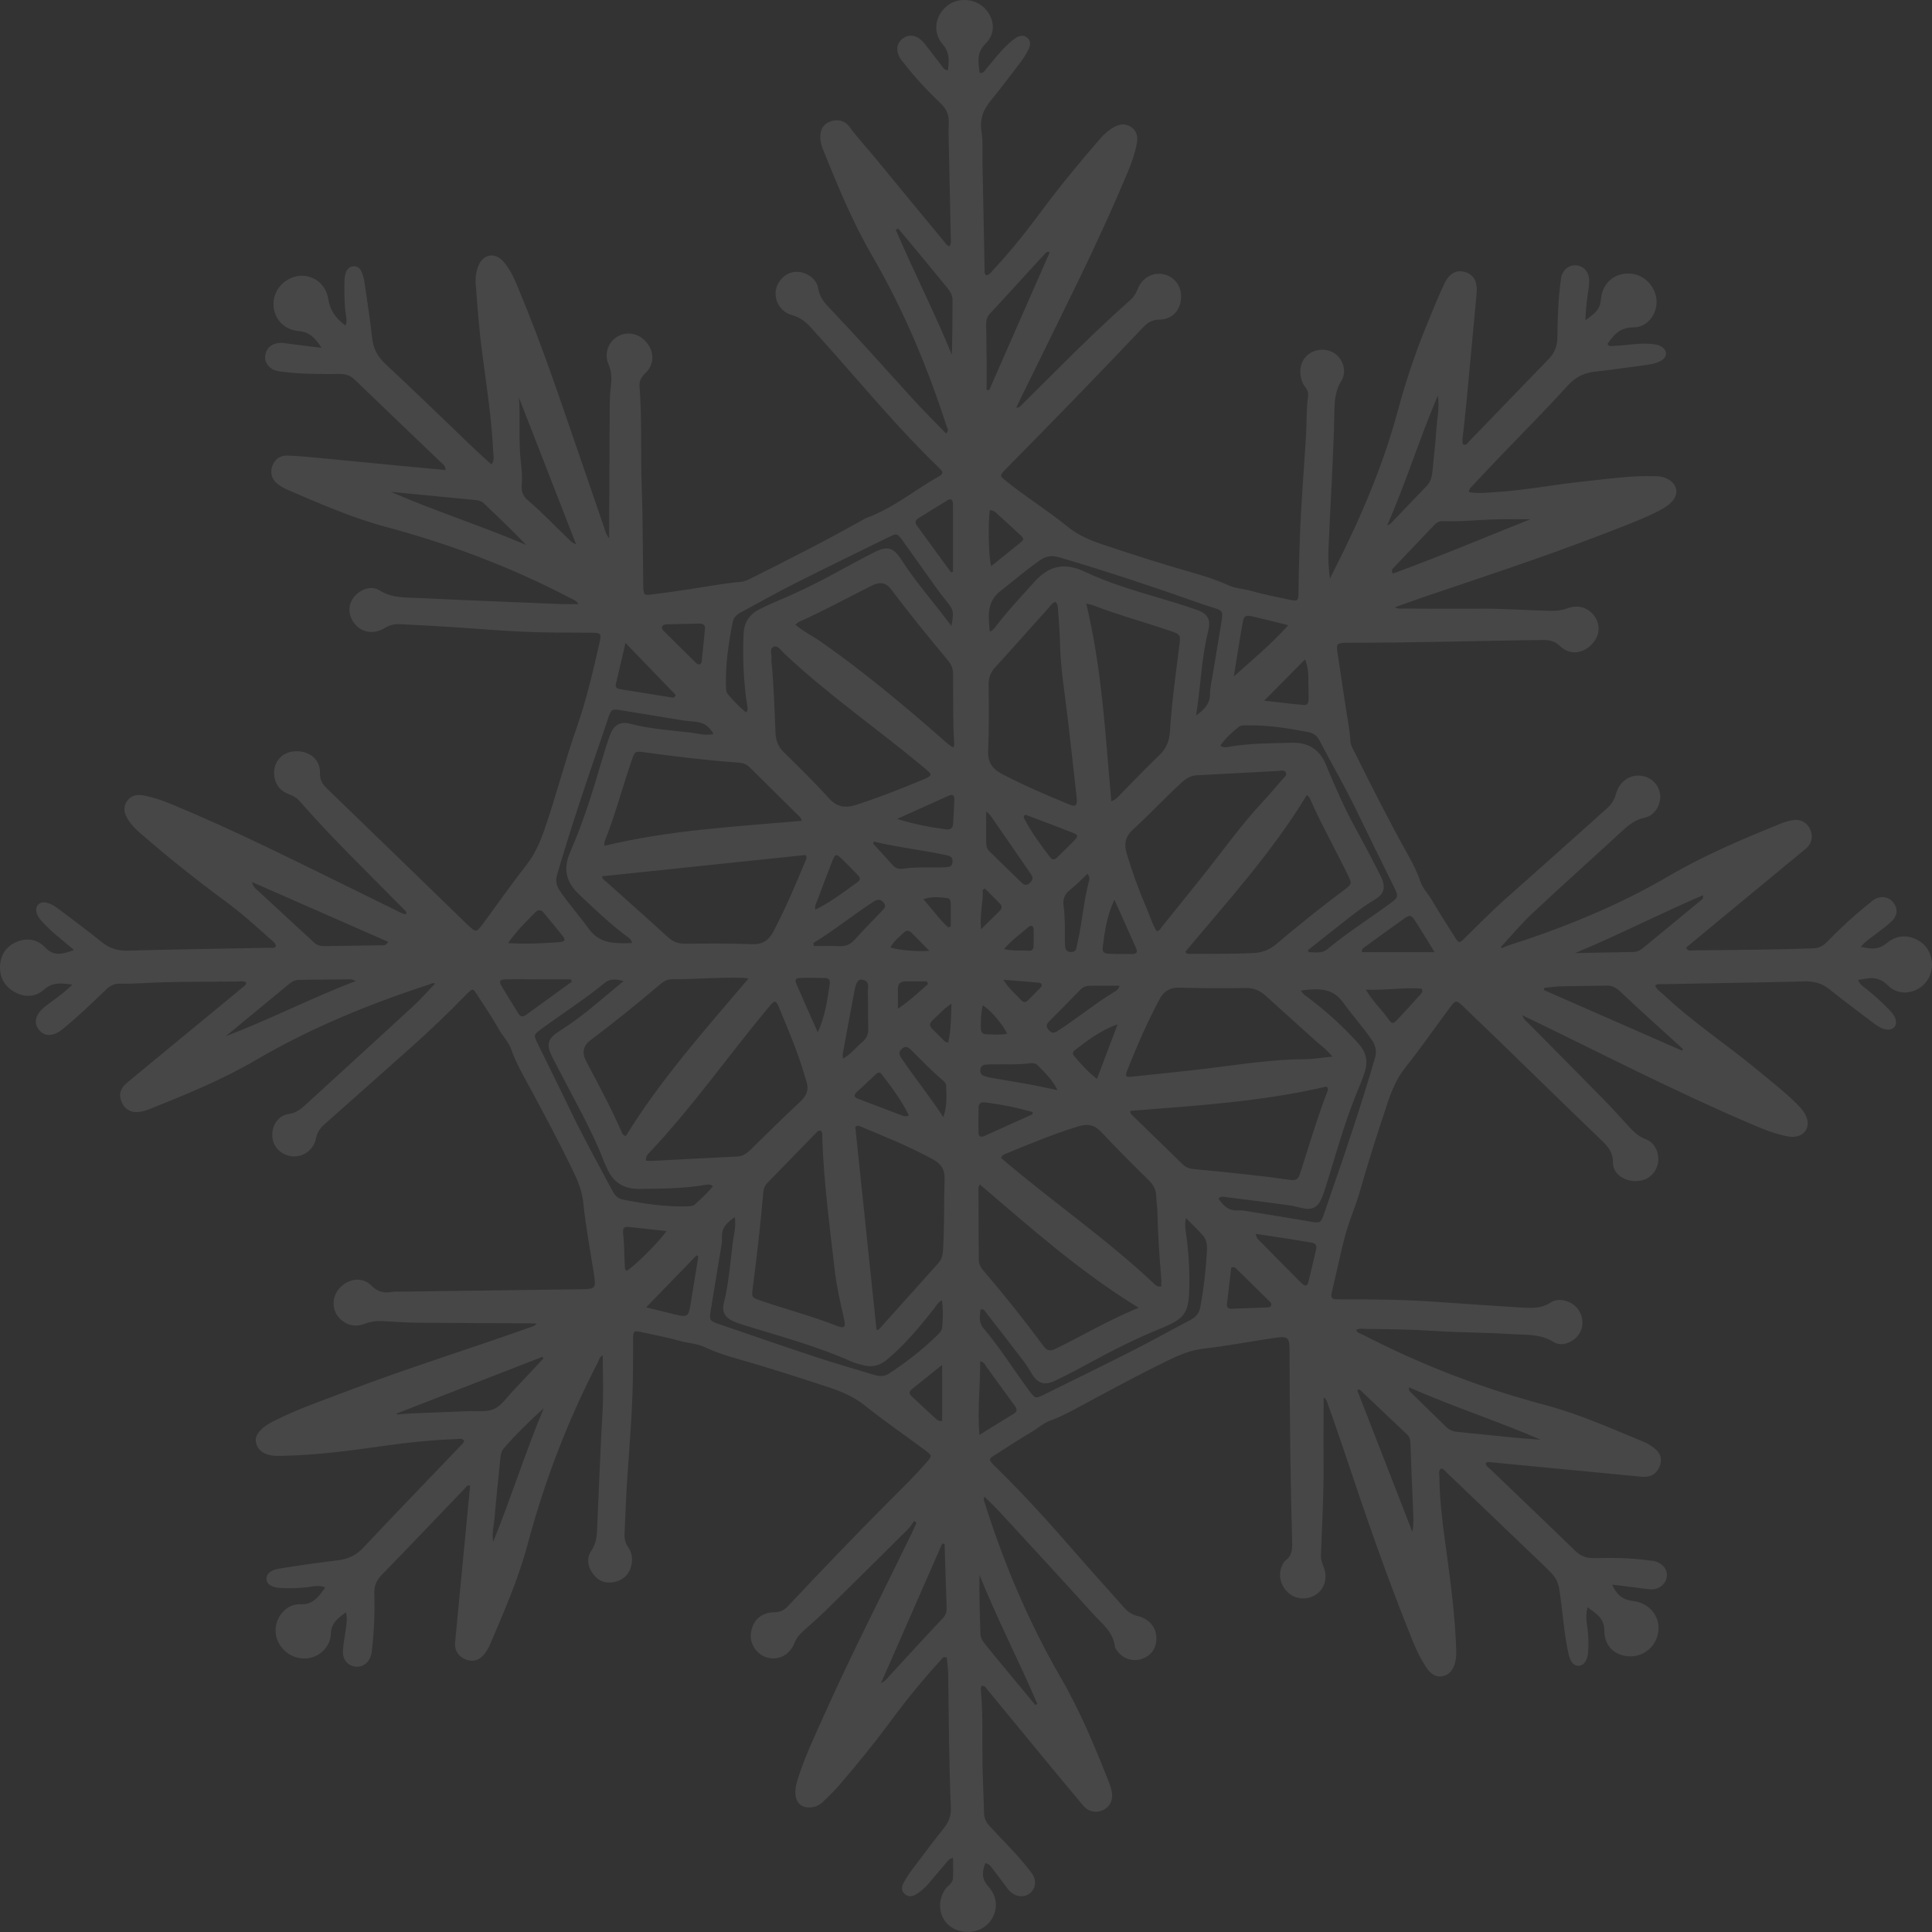 <?xml version="1.0" encoding="UTF-8"?> <svg xmlns="http://www.w3.org/2000/svg" width="62" height="62" viewBox="0 0 62 62" fill="none"><rect x="0" y="0" width="62" height="62" fill="#333333" stroke="none"/><path opacity="0.1" d="M11.089 10.44C11.144 10.305 11.113 10.196 11.097 10.088C11.046 9.725 11.049 9.36 11.056 8.995C11.058 8.919 11.07 8.84 11.092 8.768C11.131 8.643 11.21 8.551 11.351 8.545C11.476 8.54 11.56 8.618 11.604 8.726C11.646 8.827 11.679 8.935 11.694 9.043C11.783 9.644 11.877 10.246 11.943 10.85C11.982 11.199 12.124 11.456 12.387 11.698C13.328 12.57 14.245 13.469 15.172 14.355C15.362 14.538 15.561 14.712 15.77 14.904C15.877 14.767 15.833 14.632 15.828 14.511C15.78 13.449 15.616 12.399 15.477 11.347C15.377 10.601 15.323 9.852 15.265 9.102C15.25 8.913 15.277 8.724 15.346 8.547C15.497 8.153 15.878 8.079 16.157 8.396C16.355 8.622 16.484 8.895 16.599 9.171C17.031 10.202 17.425 11.247 17.794 12.302C18.33 13.837 18.853 15.377 19.382 16.915C19.417 17.018 19.435 17.128 19.548 17.276C19.548 17.128 19.548 17.035 19.548 16.943C19.554 15.671 19.559 14.399 19.566 13.127C19.567 12.872 19.573 12.618 19.606 12.365C19.635 12.134 19.625 11.912 19.526 11.685C19.374 11.334 19.532 10.944 19.854 10.779C20.166 10.62 20.54 10.716 20.77 11.015C21.005 11.319 20.992 11.714 20.71 11.976C20.575 12.102 20.51 12.225 20.524 12.406C20.605 13.456 20.555 14.508 20.592 15.558C20.631 16.631 20.627 17.703 20.642 18.776C20.642 18.809 20.642 18.842 20.644 18.875C20.661 19.086 20.676 19.108 20.884 19.082C21.323 19.027 21.761 18.965 22.197 18.898C22.721 18.817 23.243 18.719 23.771 18.672C23.897 18.661 24.004 18.608 24.113 18.554C25.309 17.955 26.503 17.349 27.669 16.693C27.727 16.66 27.785 16.627 27.847 16.604C28.686 16.292 29.37 15.714 30.14 15.282C30.257 15.216 30.276 15.147 30.175 15.054C30.142 15.024 30.112 14.991 30.08 14.96C28.893 13.813 27.836 12.547 26.743 11.314C26.515 11.058 26.284 10.805 26.057 10.548C25.88 10.346 25.691 10.187 25.414 10.112C25.051 10.014 24.843 9.65 24.897 9.322C24.951 9.001 25.219 8.746 25.522 8.725C25.855 8.702 26.207 8.93 26.26 9.267C26.302 9.533 26.446 9.702 26.615 9.879C27.513 10.826 28.384 11.798 29.26 12.766C29.614 13.158 29.991 13.528 30.359 13.911C30.469 13.815 30.4 13.744 30.379 13.681C29.764 11.782 29.001 9.948 27.994 8.218C27.358 7.126 26.879 5.957 26.407 4.787C26.361 4.674 26.33 4.556 26.324 4.432C26.312 4.166 26.416 3.988 26.634 3.902C26.866 3.811 27.107 3.862 27.259 4.068C27.535 4.443 27.854 4.782 28.147 5.141C28.868 6.024 29.595 6.9 30.32 7.779C30.36 7.829 30.392 7.888 30.47 7.902C30.542 7.797 30.512 7.683 30.511 7.579C30.494 6.694 30.472 5.809 30.455 4.925C30.448 4.604 30.434 4.282 30.448 3.962C30.459 3.7 30.382 3.502 30.187 3.318C29.762 2.915 29.363 2.485 29.002 2.021C28.988 2.004 28.972 1.988 28.958 1.971C28.737 1.693 28.74 1.414 28.964 1.241C29.189 1.068 29.454 1.127 29.678 1.409C29.857 1.634 30.027 1.867 30.206 2.093C30.257 2.158 30.292 2.25 30.421 2.254C30.453 1.96 30.487 1.693 30.256 1.428C29.921 1.042 30.001 0.509 30.392 0.189C30.746 -0.1 31.319 -0.052 31.626 0.292C31.924 0.626 31.954 1.08 31.627 1.402C31.328 1.697 31.397 2.007 31.436 2.337C31.559 2.362 31.59 2.277 31.638 2.222C31.87 1.955 32.079 1.668 32.339 1.426C32.42 1.351 32.504 1.277 32.596 1.218C32.713 1.143 32.844 1.107 32.965 1.211C33.086 1.314 33.07 1.445 33.011 1.575C32.928 1.758 32.812 1.919 32.689 2.077C32.392 2.461 32.104 2.855 31.794 3.23C31.546 3.529 31.433 3.839 31.499 4.236C31.55 4.55 31.522 4.876 31.528 5.197C31.551 6.347 31.573 7.497 31.597 8.647C31.598 8.709 31.575 8.782 31.657 8.838C31.774 8.804 31.84 8.696 31.919 8.611C32.479 8.013 32.981 7.367 33.47 6.71C34.045 5.937 34.659 5.196 35.289 4.468C35.427 4.308 35.583 4.167 35.771 4.068C35.95 3.974 36.135 3.96 36.306 4.08C36.479 4.201 36.52 4.385 36.485 4.582C36.432 4.888 36.333 5.182 36.213 5.468C35.701 6.694 35.147 7.899 34.565 9.093C33.97 10.316 33.367 11.536 32.768 12.758C32.719 12.856 32.674 12.957 32.613 13.088C32.721 13.083 32.762 13.017 32.81 12.97C33.179 12.604 33.548 12.237 33.916 11.87C34.682 11.103 35.46 10.349 36.273 9.63C36.384 9.532 36.454 9.418 36.508 9.279C36.65 8.911 37.001 8.723 37.352 8.804C37.712 8.887 37.937 9.215 37.899 9.601C37.861 9.989 37.602 10.253 37.196 10.258C36.971 10.26 36.827 10.353 36.684 10.504C35.246 12.022 33.789 13.521 32.32 15.009C32.289 15.04 32.257 15.071 32.228 15.104C32.085 15.265 32.083 15.268 32.256 15.411C32.898 15.938 33.611 16.37 34.252 16.896C34.604 17.184 34.998 17.344 35.419 17.485C36.364 17.801 37.312 18.104 38.269 18.377C38.652 18.485 39.032 18.606 39.395 18.772C39.65 18.889 39.931 18.898 40.196 18.974C40.578 19.084 40.971 19.155 41.36 19.241C41.648 19.305 41.669 19.291 41.671 19.004C41.675 18.451 41.693 17.899 41.711 17.346C41.747 16.229 41.843 15.116 41.91 14.002C41.937 13.572 41.919 13.139 41.978 12.71C41.995 12.593 41.945 12.497 41.876 12.405C41.787 12.288 41.745 12.15 41.733 12.004C41.704 11.686 41.847 11.423 42.116 11.294C42.382 11.166 42.725 11.217 42.919 11.414C43.137 11.634 43.208 11.966 43.037 12.237C42.861 12.517 42.836 12.814 42.823 13.124C42.822 13.157 42.822 13.19 42.821 13.223C42.793 14.683 42.696 16.14 42.633 17.598C42.619 17.915 42.631 18.232 42.68 18.565C42.742 18.441 42.805 18.317 42.867 18.193C43.68 16.58 44.39 14.925 44.86 13.175C45.107 12.255 45.409 11.354 45.767 10.472C45.95 10.021 46.134 9.57 46.338 9.129C46.502 8.773 46.734 8.65 47.008 8.727C47.302 8.809 47.422 9.045 47.384 9.443C47.273 10.62 47.166 11.798 47.054 12.976C47.024 13.295 46.984 13.613 46.951 13.932C46.939 14.041 46.912 14.15 46.951 14.26C47.051 14.308 47.092 14.221 47.139 14.172C47.993 13.29 48.842 12.403 49.698 11.523C49.895 11.321 49.976 11.1 49.979 10.813C49.985 10.227 50.002 9.641 50.079 9.059C50.09 8.982 50.095 8.903 50.119 8.831C50.192 8.615 50.395 8.489 50.608 8.517C50.806 8.543 50.967 8.702 50.992 8.917C51.014 9.105 50.974 9.291 50.949 9.477C50.914 9.739 50.882 10.001 50.879 10.277C51.11 10.106 51.346 9.969 51.373 9.621C51.417 9.062 51.843 8.725 52.364 8.785C52.798 8.835 53.151 9.227 53.161 9.669C53.17 10.094 52.861 10.506 52.428 10.505C52 10.504 51.789 10.732 51.586 11.039C51.641 11.143 51.739 11.101 51.817 11.098C52.182 11.088 52.541 11.01 52.909 11.032C53.042 11.041 53.176 11.047 53.295 11.111C53.515 11.228 53.521 11.454 53.303 11.577C53.127 11.676 52.925 11.699 52.728 11.726C52.213 11.796 51.699 11.87 51.183 11.927C50.827 11.966 50.556 12.103 50.304 12.38C49.584 13.175 48.825 13.934 48.083 14.709C47.791 15.012 47.505 15.32 47.218 15.626C47.18 15.665 47.136 15.702 47.144 15.791C47.431 15.846 47.724 15.81 48.016 15.791C48.977 15.73 49.922 15.541 50.878 15.444C51.593 15.371 52.305 15.265 53.027 15.278C53.182 15.281 53.337 15.284 53.481 15.353C53.85 15.527 53.904 15.88 53.6 16.152C53.45 16.286 53.273 16.378 53.093 16.464C52.514 16.743 51.91 16.96 51.312 17.191C49.453 17.905 47.561 18.526 45.675 19.164C45.383 19.264 45.094 19.373 44.758 19.492C44.885 19.549 44.98 19.53 45.069 19.53C45.865 19.533 46.662 19.541 47.459 19.533C48.222 19.526 48.983 19.586 49.746 19.603C49.936 19.607 50.114 19.592 50.297 19.522C50.669 19.381 51.026 19.517 51.212 19.843C51.387 20.148 51.301 20.507 50.994 20.756C50.7 20.994 50.343 21.001 50.061 20.732C49.9 20.578 49.732 20.537 49.523 20.539C47.433 20.56 45.344 20.633 43.253 20.625C43.219 20.625 43.186 20.625 43.153 20.627C42.91 20.643 42.882 20.669 42.916 20.906C42.993 21.443 43.081 21.977 43.157 22.514C43.218 22.94 43.31 23.362 43.337 23.794C43.345 23.921 43.412 24.023 43.466 24.131C44.029 25.259 44.596 26.386 45.213 27.486C45.359 27.747 45.491 28.015 45.587 28.3C45.659 28.515 45.824 28.671 45.935 28.861C46.182 29.28 46.443 29.691 46.706 30.101C46.812 30.267 46.838 30.269 46.98 30.13C47.423 29.698 47.854 29.253 48.319 28.841C49.263 28.006 50.202 27.164 51.142 26.325C51.282 26.199 51.42 26.071 51.562 25.948C51.706 25.822 51.804 25.678 51.857 25.484C51.956 25.114 52.244 24.892 52.566 24.89C52.923 24.887 53.214 25.127 53.271 25.469C53.325 25.79 53.116 26.173 52.782 26.24C52.452 26.306 52.237 26.501 52.008 26.712C51.065 27.582 50.108 28.436 49.172 29.313C48.812 29.651 48.495 30.034 48.157 30.398C48.204 30.446 48.274 30.384 48.341 30.362C50.158 29.783 51.918 29.072 53.569 28.104C54.698 27.443 55.902 26.937 57.111 26.443C57.243 26.389 57.383 26.345 57.523 26.32C57.78 26.275 57.993 26.396 58.093 26.62C58.194 26.849 58.145 27.075 57.94 27.245C56.807 28.182 55.672 29.117 54.537 30.054C54.393 30.172 54.251 30.294 54.107 30.414C54.168 30.536 54.267 30.5 54.345 30.499C55.628 30.484 56.911 30.481 58.193 30.432C58.374 30.426 58.505 30.354 58.627 30.23C59.053 29.794 59.498 29.38 59.975 29.001C60.027 28.96 60.075 28.912 60.13 28.877C60.352 28.734 60.597 28.768 60.755 28.958C60.906 29.14 60.902 29.374 60.715 29.556C60.557 29.71 60.373 29.835 60.199 29.972C60.044 30.094 59.873 30.197 59.715 30.383C60.03 30.46 60.288 30.482 60.538 30.273C60.861 30.004 61.22 29.978 61.586 30.193C62.012 30.443 62.132 31.064 61.839 31.475C61.542 31.89 60.951 31.99 60.592 31.629C60.35 31.385 60.112 31.355 59.818 31.417C59.765 31.429 59.71 31.433 59.626 31.445C59.686 31.601 59.812 31.671 59.915 31.754C60.156 31.949 60.386 32.155 60.602 32.378C60.687 32.466 60.771 32.555 60.817 32.67C60.909 32.899 60.77 33.075 60.526 33.037C60.367 33.012 60.24 32.918 60.117 32.826C59.649 32.473 59.177 32.124 58.72 31.756C58.483 31.566 58.234 31.486 57.928 31.494C56.391 31.532 54.854 31.554 53.317 31.584C53.254 31.585 53.184 31.563 53.117 31.632C53.173 31.765 53.299 31.838 53.4 31.933C54.335 32.817 55.415 33.52 56.402 34.34C56.819 34.686 57.248 35.018 57.636 35.398C57.762 35.523 57.885 35.651 57.958 35.817C58.11 36.167 57.916 36.475 57.533 36.483C57.436 36.485 57.336 36.463 57.239 36.441C56.849 36.352 56.484 36.194 56.117 36.036C53.777 35.034 51.514 33.87 49.226 32.76C49.117 32.707 49.007 32.656 48.854 32.584C48.892 32.705 48.963 32.753 49.019 32.809C49.827 33.627 50.639 34.443 51.445 35.264C51.701 35.524 51.945 35.795 52.192 36.065C52.378 36.267 52.549 36.466 52.831 36.567C53.133 36.676 53.278 37.074 53.194 37.377C53.098 37.722 52.816 37.92 52.444 37.901C52.077 37.882 51.758 37.645 51.761 37.306C51.764 36.974 51.602 36.791 51.386 36.585C50.291 35.537 49.211 34.475 48.123 33.419C47.75 33.057 47.373 32.699 46.999 32.339C46.726 32.076 46.722 32.072 46.503 32.368C46.034 32.998 45.587 33.645 45.099 34.259C44.823 34.606 44.663 34.989 44.526 35.401C44.21 36.345 43.907 37.293 43.634 38.251C43.526 38.634 43.37 39.003 43.248 39.38C43.097 39.851 43.004 40.342 42.888 40.825C42.834 41.051 42.787 41.278 42.733 41.504C42.703 41.632 42.746 41.696 42.879 41.697C42.934 41.697 42.99 41.699 43.045 41.698C44.063 41.694 45.08 41.705 46.096 41.778C46.978 41.841 47.86 41.9 48.742 41.955C49.092 41.977 49.44 42.014 49.766 41.797C49.943 41.679 50.171 41.702 50.374 41.796C50.706 41.949 50.869 42.353 50.737 42.691C50.609 43.019 50.163 43.258 49.862 43.069C49.422 42.791 48.949 42.844 48.486 42.813C47.681 42.758 46.872 42.766 46.067 42.713C45.327 42.663 44.587 42.653 43.846 42.647C43.739 42.645 43.628 42.618 43.521 42.678C43.553 42.781 43.653 42.789 43.725 42.827C45.599 43.797 47.554 44.55 49.595 45.091C50.687 45.38 51.719 45.846 52.762 46.277C52.883 46.327 52.998 46.402 53.1 46.483C53.294 46.637 53.346 46.831 53.265 47.043C53.181 47.26 53.026 47.386 52.789 47.393C52.702 47.397 52.613 47.384 52.525 47.375C50.962 47.225 49.4 47.075 47.838 46.925C47.785 46.92 47.729 46.906 47.679 46.953C47.683 47.054 47.771 47.096 47.832 47.154C48.733 48.02 49.64 48.88 50.535 49.753C50.715 49.928 50.897 50.008 51.15 50.002C51.725 49.99 52.3 49.991 52.872 50.07C52.959 50.082 53.05 50.084 53.133 50.109C53.376 50.183 53.519 50.386 53.489 50.602C53.459 50.828 53.246 51.011 52.993 51.004C52.817 50.999 52.641 50.963 52.466 50.942C52.226 50.912 51.985 50.883 51.736 50.852C51.883 51.188 52.087 51.345 52.407 51.379C52.912 51.434 53.27 51.852 53.221 52.33C53.17 52.836 52.737 53.196 52.233 53.15C51.793 53.111 51.48 52.798 51.485 52.329C51.488 51.935 51.231 51.784 50.947 51.58C50.878 51.824 50.913 52.03 50.941 52.233C50.978 52.498 50.986 52.763 50.964 53.028C50.941 53.292 50.827 53.446 50.671 53.457C50.513 53.468 50.395 53.345 50.334 53.067C50.214 52.526 50.168 51.974 50.098 51.426C50.004 50.691 50.015 50.691 49.478 50.177C48.47 49.214 47.465 48.249 46.457 47.286C46.395 47.227 46.345 47.148 46.245 47.125C46.153 47.2 46.191 47.306 46.192 47.398C46.198 48.23 46.317 49.051 46.429 49.873C46.565 50.869 46.692 51.868 46.729 52.875C46.734 53.029 46.739 53.184 46.701 53.337C46.644 53.569 46.522 53.754 46.276 53.794C46.055 53.832 45.896 53.694 45.78 53.522C45.607 53.265 45.469 52.988 45.351 52.7C44.526 50.669 43.812 48.599 43.12 46.521C42.948 46.007 42.765 45.496 42.587 44.985C42.57 44.936 42.547 44.889 42.476 44.847C42.476 44.952 42.476 45.057 42.476 45.162C42.475 45.759 42.468 46.357 42.474 46.954C42.485 47.94 42.426 48.922 42.39 49.906C42.384 50.06 42.439 50.184 42.489 50.318C42.605 50.632 42.509 50.971 42.261 51.151C41.998 51.342 41.641 51.342 41.392 51.154C41.112 50.941 41.002 50.572 41.133 50.266C41.162 50.196 41.199 50.116 41.257 50.074C41.453 49.93 41.473 49.737 41.467 49.516C41.41 47.492 41.388 45.468 41.384 43.444C41.383 42.879 41.364 42.865 40.796 42.95C40.075 43.058 39.356 43.196 38.632 43.278C38.214 43.326 37.852 43.478 37.483 43.658C36.467 44.151 35.478 44.694 34.484 45.227C34.23 45.362 33.974 45.494 33.702 45.59C33.489 45.666 33.326 45.821 33.137 45.934C32.718 46.182 32.31 46.447 31.9 46.71C31.732 46.818 31.734 46.839 31.861 46.985C31.868 46.993 31.876 47.001 31.884 47.009C32.87 47.964 33.781 48.989 34.682 50.024C35.139 50.55 35.611 51.063 36.07 51.586C36.191 51.724 36.324 51.816 36.508 51.86C36.869 51.947 37.087 52.204 37.108 52.524C37.131 52.868 36.955 53.132 36.635 53.239C36.332 53.339 36.004 53.219 35.827 52.941C35.809 52.913 35.783 52.884 35.781 52.854C35.731 52.368 35.353 52.096 35.063 51.775C34.084 50.691 33.093 49.619 32.104 48.545C31.943 48.37 31.77 48.206 31.594 48.03C31.547 48.121 31.584 48.17 31.599 48.22C32.214 50.179 33.012 52.058 34.042 53.838C34.665 54.912 35.139 56.059 35.594 57.212C35.63 57.304 35.659 57.401 35.678 57.498C35.729 57.755 35.625 57.976 35.41 58.082C35.18 58.196 34.93 58.145 34.754 57.935C34.377 57.486 34.003 57.035 33.63 56.584C32.983 55.798 32.338 55.011 31.69 54.227C31.644 54.171 31.609 54.09 31.515 54.099C31.464 54.143 31.474 54.202 31.479 54.254C31.553 55.104 31.513 55.957 31.533 56.808C31.544 57.261 31.569 57.714 31.578 58.168C31.581 58.345 31.645 58.48 31.765 58.61C32.177 59.058 32.616 59.48 32.992 59.96C33.053 60.038 33.12 60.115 33.164 60.202C33.263 60.397 33.218 60.612 33.066 60.746C32.924 60.87 32.718 60.887 32.538 60.791C32.438 60.737 32.367 60.654 32.3 60.565C32.161 60.378 32.025 60.19 31.881 60.008C31.816 59.923 31.765 59.818 31.62 59.789C31.517 60.06 31.491 60.295 31.717 60.54C32.053 60.903 32.031 61.402 31.703 61.74C31.384 62.065 30.817 62.089 30.458 61.791C30.13 61.517 30.074 61.026 30.32 60.646C30.403 60.518 30.573 60.445 30.582 60.273C30.593 60.065 30.584 59.855 30.584 59.62C30.438 59.65 30.39 59.757 30.323 59.831C30.14 60.038 29.963 60.252 29.785 60.463C29.677 60.591 29.549 60.697 29.408 60.786C29.288 60.862 29.159 60.887 29.039 60.786C28.916 60.681 28.929 60.547 28.997 60.423C29.077 60.278 29.166 60.137 29.265 60.005C29.604 59.554 29.943 59.103 30.294 58.661C30.454 58.46 30.527 58.249 30.515 57.99C30.452 56.575 30.449 55.159 30.429 53.743C30.427 53.557 30.4 53.371 30.385 53.194C30.263 53.144 30.229 53.233 30.182 53.284C29.612 53.904 29.083 54.556 28.583 55.233C28.064 55.936 27.513 56.614 26.942 57.276C26.784 57.46 26.609 57.631 26.435 57.801C26.323 57.911 26.187 57.987 26.025 58.001C25.741 58.027 25.557 57.878 25.528 57.593C25.509 57.401 25.56 57.22 25.618 57.04C25.835 56.364 26.14 55.724 26.429 55.078C27.318 53.088 28.316 51.15 29.266 49.189C29.317 49.084 29.363 48.975 29.411 48.868C29.386 48.848 29.362 48.828 29.337 48.808C29.272 48.896 29.217 48.995 29.14 49.071C28.285 49.922 27.429 50.77 26.568 51.615C26.307 51.871 26.035 52.114 25.762 52.356C25.644 52.461 25.555 52.574 25.495 52.725C25.341 53.113 24.988 53.293 24.619 53.192C24.292 53.103 24.065 52.773 24.096 52.436C24.136 52.019 24.412 51.746 24.838 51.74C25.019 51.737 25.151 51.687 25.275 51.555C26.367 50.395 27.468 49.244 28.593 48.117C28.984 47.725 29.38 47.339 29.742 46.92C29.909 46.729 29.914 46.709 29.713 46.558C29.066 46.075 28.398 45.618 27.768 45.115C27.422 44.839 27.046 44.67 26.634 44.533C25.646 44.208 24.657 43.888 23.657 43.604C23.306 43.504 22.957 43.395 22.627 43.236C22.364 43.109 22.069 43.105 21.794 43.026C21.401 42.914 20.997 42.84 20.598 42.752C20.334 42.694 20.32 42.705 20.317 42.986C20.314 43.296 20.316 43.606 20.314 43.915C20.308 45.066 20.216 46.212 20.135 47.359C20.091 47.977 20.074 48.596 20.042 49.214C20.034 49.374 20.065 49.515 20.16 49.651C20.27 49.81 20.305 49.998 20.27 50.19C20.218 50.477 20.052 50.674 19.771 50.755C19.492 50.834 19.242 50.771 19.055 50.539C18.862 50.3 18.806 50.013 18.975 49.767C19.153 49.505 19.155 49.236 19.167 48.95C19.223 47.723 19.266 46.497 19.338 45.272C19.372 44.688 19.344 44.102 19.344 43.493C19.239 43.544 19.223 43.648 19.182 43.727C18.216 45.591 17.472 47.538 16.93 49.567C16.632 50.68 16.168 51.737 15.716 52.795C15.669 52.905 15.601 53.011 15.524 53.103C15.365 53.296 15.15 53.342 14.927 53.246C14.707 53.152 14.582 52.96 14.604 52.719C14.696 51.729 14.793 50.739 14.888 49.748C14.954 49.057 15.021 48.365 15.087 47.675C14.989 47.647 14.959 47.721 14.918 47.764C14.029 48.69 13.146 49.62 12.251 50.539C12.083 50.712 12.007 50.886 12.013 51.126C12.029 51.712 12.01 52.299 11.943 52.882C11.935 52.959 11.931 53.037 11.909 53.111C11.836 53.368 11.632 53.513 11.394 53.483C11.161 53.454 10.992 53.258 11.005 52.986C11.017 52.755 11.064 52.526 11.096 52.296C11.12 52.123 11.15 51.951 11.104 51.741C10.834 51.928 10.624 52.096 10.616 52.448C10.607 52.809 10.306 53.122 9.967 53.2C9.591 53.285 9.203 53.125 8.987 52.797C8.785 52.49 8.799 52.095 9.018 51.801C9.175 51.589 9.4 51.472 9.647 51.482C10.051 51.5 10.227 51.239 10.437 50.944C10.253 50.865 10.09 50.901 9.933 50.925C9.625 50.971 9.315 50.973 9.006 50.961C8.716 50.948 8.553 50.835 8.551 50.667C8.549 50.512 8.678 50.385 8.954 50.34C9.575 50.239 10.199 50.15 10.825 50.074C11.156 50.034 11.422 49.921 11.659 49.667C12.688 48.57 13.735 47.49 14.775 46.403C14.82 46.356 14.878 46.316 14.896 46.231C14.825 46.144 14.719 46.18 14.63 46.183C13.823 46.211 13.021 46.299 12.222 46.413C11.182 46.562 10.14 46.696 9.088 46.719C8.933 46.723 8.777 46.73 8.626 46.688C8.435 46.634 8.281 46.528 8.223 46.329C8.163 46.118 8.279 45.969 8.425 45.837C8.55 45.724 8.698 45.648 8.846 45.574C9.591 45.203 10.376 44.934 11.151 44.639C13.095 43.897 15.083 43.285 17.04 42.585C17.102 42.563 17.165 42.541 17.23 42.479C17.154 42.475 17.078 42.467 17.002 42.466C15.796 42.46 14.59 42.458 13.384 42.447C13.02 42.443 12.655 42.417 12.291 42.396C12.089 42.385 11.9 42.405 11.708 42.481C11.444 42.584 11.184 42.553 10.959 42.365C10.652 42.107 10.619 41.666 10.881 41.356C11.152 41.033 11.626 40.957 11.91 41.249C12.118 41.462 12.323 41.506 12.588 41.458C12.673 41.442 12.764 41.452 12.852 41.451C14.787 41.425 16.723 41.399 18.658 41.373C19.108 41.367 19.13 41.342 19.061 40.895C18.943 40.13 18.797 39.368 18.718 38.599C18.679 38.221 18.548 37.901 18.388 37.572C17.885 36.536 17.343 35.523 16.792 34.513C16.643 34.24 16.506 33.964 16.403 33.67C16.318 33.426 16.128 33.246 16.004 33.023C15.794 32.647 15.55 32.291 15.315 31.928C15.175 31.712 15.165 31.711 14.978 31.901C14.397 32.494 13.801 33.07 13.18 33.621C12.262 34.436 11.348 35.255 10.427 36.067C10.282 36.195 10.182 36.323 10.142 36.527C10.059 36.946 9.652 37.188 9.269 37.089C8.942 37.005 8.734 36.742 8.737 36.415C8.739 36.087 8.944 35.793 9.27 35.748C9.515 35.715 9.666 35.582 9.83 35.432C10.971 34.385 12.117 33.344 13.255 32.294C13.504 32.065 13.728 31.807 13.964 31.562C13.891 31.528 13.832 31.574 13.773 31.593C11.844 32.222 9.975 32.986 8.218 34.014C7.128 34.652 5.958 35.13 4.786 35.598C4.695 35.635 4.597 35.663 4.5 35.678C4.217 35.724 4.01 35.612 3.905 35.369C3.803 35.132 3.853 34.934 4.073 34.75C4.608 34.304 5.147 33.862 5.685 33.419C6.377 32.849 7.069 32.281 7.758 31.709C7.814 31.662 7.892 31.629 7.905 31.531C7.806 31.465 7.694 31.498 7.589 31.499C6.815 31.503 6.04 31.502 5.266 31.521C4.791 31.533 4.317 31.578 3.841 31.567C3.661 31.562 3.529 31.637 3.402 31.759C2.956 32.188 2.509 32.617 2.03 33.011C1.72 33.266 1.437 33.283 1.247 33.043C1.066 32.817 1.139 32.546 1.44 32.307C1.723 32.083 2.031 31.89 2.323 31.596C1.969 31.553 1.687 31.51 1.417 31.753C1.148 31.996 0.814 32.019 0.488 31.845C0.153 31.668 -0.016 31.373 0.001 31.002C0.018 30.647 0.195 30.368 0.535 30.226C0.878 30.082 1.206 30.146 1.452 30.408C1.739 30.712 2.037 30.607 2.375 30.488C2.209 30.348 2.046 30.205 1.877 30.069C1.695 29.923 1.527 29.763 1.368 29.593C1.292 29.512 1.22 29.427 1.183 29.321C1.102 29.091 1.255 28.915 1.494 28.968C1.659 29.004 1.795 29.104 1.927 29.204C2.376 29.546 2.831 29.881 3.269 30.235C3.515 30.433 3.774 30.515 4.093 30.507C5.607 30.466 7.122 30.445 8.637 30.415C8.709 30.414 8.793 30.443 8.855 30.369C8.839 30.246 8.734 30.191 8.656 30.12C8.197 29.704 7.735 29.291 7.235 28.924C6.298 28.236 5.392 27.51 4.514 26.748C4.363 26.617 4.22 26.48 4.113 26.309C3.993 26.12 3.936 25.92 4.07 25.719C4.204 25.517 4.408 25.485 4.629 25.53C4.923 25.59 5.207 25.684 5.483 25.798C6.535 26.235 7.572 26.707 8.598 27.201C9.964 27.858 11.32 28.534 12.681 29.2C12.789 29.253 12.891 29.323 13.033 29.341C13.062 29.245 12.983 29.203 12.936 29.155C12.539 28.753 12.141 28.354 11.743 27.954C11.016 27.227 10.299 26.489 9.621 25.715C9.522 25.601 9.401 25.536 9.265 25.485C9.005 25.388 8.846 25.201 8.805 24.926C8.74 24.498 9.013 24.149 9.434 24.112C9.9 24.07 10.281 24.36 10.268 24.798C10.26 25.03 10.348 25.166 10.498 25.31C11.97 26.731 13.438 28.157 14.907 29.582C14.947 29.62 14.986 29.659 15.027 29.697C15.267 29.923 15.289 29.926 15.484 29.664C15.946 29.043 16.386 28.404 16.866 27.797C17.146 27.443 17.32 27.059 17.467 26.636C17.846 25.548 18.128 24.431 18.508 23.346C18.819 22.455 19.031 21.544 19.239 20.628C19.307 20.329 19.288 20.307 18.975 20.304C18.511 20.299 18.046 20.301 17.581 20.296C16.497 20.284 15.418 20.18 14.336 20.112C13.84 20.081 13.343 20.059 12.846 20.031C12.665 20.02 12.508 20.055 12.346 20.155C11.965 20.388 11.542 20.287 11.328 19.942C11.16 19.671 11.178 19.374 11.375 19.141C11.575 18.904 11.924 18.783 12.181 18.946C12.586 19.203 13.028 19.171 13.462 19.192C14.974 19.265 16.488 19.323 18.002 19.385C18.176 19.392 18.35 19.386 18.565 19.386C18.479 19.251 18.367 19.227 18.277 19.18C16.397 18.198 14.426 17.455 12.376 16.906C11.296 16.616 10.269 16.166 9.243 15.724C9.123 15.672 9.003 15.606 8.9 15.525C8.718 15.381 8.664 15.164 8.737 14.959C8.815 14.745 8.976 14.613 9.216 14.62C9.547 14.63 9.877 14.662 10.207 14.693C11.242 14.791 12.275 14.893 13.309 14.992C13.636 15.024 13.963 15.053 14.298 15.084C14.297 14.935 14.199 14.885 14.133 14.821C13.215 13.94 12.293 13.063 11.379 12.179C11.238 12.044 11.087 12.001 10.901 12.002C10.293 12.005 9.684 12.008 9.079 11.932C8.957 11.916 8.836 11.906 8.731 11.838C8.581 11.741 8.49 11.607 8.511 11.422C8.533 11.229 8.635 11.095 8.824 11.032C8.931 10.996 9.039 10.999 9.151 11.015C9.52 11.065 9.89 11.109 10.319 11.163C10.12 10.854 9.941 10.657 9.6 10.627C8.919 10.569 8.657 9.943 8.827 9.459C8.961 9.081 9.362 8.818 9.76 8.852C10.16 8.887 10.473 9.188 10.535 9.598C10.587 9.94 10.77 10.222 11.085 10.445L11.089 10.44ZM42.758 33.909C42.569 33.672 42.374 33.542 42.205 33.388C41.682 32.912 41.153 32.443 40.631 31.967C40.444 31.797 40.246 31.701 39.98 31.706C39.273 31.719 38.566 31.716 37.859 31.695C37.554 31.686 37.355 31.799 37.215 32.059C36.817 32.799 36.485 33.57 36.173 34.35C36.099 34.535 36.127 34.572 36.317 34.552C37.096 34.471 37.876 34.392 38.654 34.3C39.717 34.174 40.774 33.996 41.849 33.992C42.132 33.991 42.414 33.942 42.758 33.909ZM24.753 21.184C24.833 21.962 24.852 22.747 24.888 23.531C24.899 23.782 24.98 23.969 25.157 24.144C25.646 24.625 26.139 25.103 26.596 25.612C26.862 25.908 27.133 25.941 27.483 25.827C28.178 25.601 28.857 25.336 29.531 25.056C29.956 24.879 29.955 24.884 29.613 24.601C28.143 23.377 26.564 22.288 25.169 20.973C25.07 20.879 24.955 20.697 24.827 20.755C24.668 20.828 24.792 21.036 24.753 21.184V21.184ZM19.321 28.12C19.331 28.224 19.411 28.256 19.466 28.306C20.124 28.897 20.787 29.483 21.44 30.079C21.599 30.224 21.763 30.286 21.976 30.284C22.695 30.279 23.415 30.272 24.132 30.3C24.487 30.314 24.68 30.165 24.833 29.868C25.204 29.15 25.529 28.411 25.832 27.663C25.858 27.598 25.924 27.53 25.846 27.438C23.682 27.665 21.511 27.892 19.321 28.121V28.12ZM37.117 29.88C37.225 29.867 37.252 29.783 37.299 29.726C37.709 29.22 38.116 28.711 38.525 28.202C39.196 27.368 39.813 26.489 40.546 25.704C40.757 25.478 40.958 25.242 41.158 25.007C41.211 24.944 41.316 24.882 41.261 24.786C41.21 24.698 41.1 24.736 41.016 24.741C40.145 24.785 39.273 24.834 38.402 24.88C38.216 24.89 38.072 24.974 37.935 25.099C37.395 25.59 36.9 26.127 36.361 26.618C36.11 26.846 36.067 27.086 36.157 27.39C36.337 27.994 36.552 28.585 36.804 29.164C36.908 29.404 36.977 29.66 37.117 29.88L37.117 29.88ZM28.129 42.679C28.178 42.688 28.211 42.656 28.239 42.624C28.866 41.926 29.493 41.226 30.12 40.527C30.23 40.404 30.254 40.258 30.264 40.099C30.307 39.348 30.289 38.596 30.313 37.845C30.324 37.537 30.205 37.353 29.945 37.209C29.207 36.803 28.428 36.489 27.653 36.166C27.595 36.142 27.534 36.102 27.447 36.161C27.673 38.326 27.901 40.503 28.129 42.68L28.129 42.679ZM20.733 37.248C20.808 37.251 20.863 37.258 20.918 37.255C21.832 37.208 22.747 37.158 23.662 37.114C23.844 37.105 23.969 37.01 24.091 36.891C24.62 36.374 25.144 35.851 25.686 35.348C25.902 35.148 25.966 34.94 25.869 34.67C25.835 34.577 25.812 34.48 25.782 34.384C25.577 33.707 25.301 33.056 25.03 32.403C24.891 32.067 24.879 32.068 24.642 32.353C23.371 33.881 22.229 35.514 20.863 36.964C20.799 37.031 20.714 37.099 20.733 37.247V37.248ZM37.266 41.287C37.266 41.185 37.272 41.097 37.265 41.011C37.206 40.306 37.156 39.6 37.143 38.892C37.14 38.727 37.109 38.562 37.106 38.397C37.102 38.183 37.015 38.023 36.864 37.874C36.353 37.369 35.839 36.865 35.351 36.337C35.13 36.097 34.909 36.055 34.615 36.144C33.809 36.388 33.034 36.712 32.257 37.033C32.208 37.053 32.152 37.07 32.128 37.163C33.727 38.532 35.483 39.733 37.028 41.189C37.081 41.239 37.138 41.3 37.266 41.287ZM33.872 19.313C33.761 19.349 33.703 19.449 33.632 19.528C33.069 20.152 32.515 20.784 31.947 21.403C31.795 21.569 31.724 21.74 31.726 21.967C31.732 22.675 31.741 23.384 31.71 24.09C31.693 24.472 31.854 24.683 32.171 24.846C32.849 25.198 33.548 25.503 34.254 25.791C34.295 25.808 34.337 25.824 34.378 25.84C34.516 25.892 34.561 25.824 34.557 25.698C34.557 25.665 34.556 25.631 34.552 25.598C34.456 24.742 34.363 23.884 34.262 23.029C34.168 22.227 34.03 21.432 34.017 20.622C34.011 20.28 33.979 19.938 33.956 19.595C33.949 19.499 33.959 19.395 33.871 19.313H33.872ZM36.541 41.967C34.657 40.814 33.071 39.397 31.441 38.008C31.421 38.065 31.4 38.094 31.4 38.122C31.402 38.884 31.407 39.646 31.409 40.408C31.409 40.548 31.463 40.663 31.553 40.768C32.228 41.556 32.875 42.367 33.492 43.202C33.597 43.344 33.7 43.369 33.858 43.292C34.73 42.868 35.564 42.368 36.541 41.967H36.541ZM19.397 27.143C21.479 26.637 23.604 26.529 25.734 26.34C25.708 26.284 25.701 26.249 25.68 26.229C25.139 25.691 24.596 25.155 24.053 24.619C23.963 24.53 23.857 24.486 23.728 24.476C22.714 24.403 21.705 24.284 20.698 24.144C20.376 24.099 20.375 24.104 20.271 24.404C19.971 25.271 19.741 26.162 19.399 27.015C19.388 27.042 19.398 27.077 19.398 27.143H19.397ZM41.936 25.514C40.826 27.351 39.393 28.922 38.041 30.541C38.083 30.616 38.13 30.612 38.172 30.612C38.856 30.603 39.541 30.618 40.225 30.584C40.52 30.569 40.747 30.476 40.968 30.289C41.666 29.695 42.383 29.124 43.116 28.574C43.393 28.367 43.393 28.365 43.247 28.066C42.847 27.242 42.394 26.443 42.027 25.603C42.016 25.576 41.983 25.559 41.936 25.514V25.514ZM20.086 36.455C21.199 34.644 22.619 33.051 24.021 31.402C23.93 31.391 23.888 31.381 23.846 31.38C23.083 31.356 22.323 31.428 21.561 31.426C21.406 31.426 21.291 31.497 21.178 31.593C20.454 32.208 19.716 32.806 18.957 33.375C18.724 33.55 18.669 33.764 18.794 34.019C18.813 34.059 18.833 34.098 18.854 34.137C19.234 34.86 19.623 35.579 19.95 36.329C19.971 36.377 19.985 36.436 20.087 36.455H20.086ZM36.275 35.649C36.259 35.731 36.309 35.764 36.347 35.801C36.885 36.325 37.425 36.846 37.962 37.372C38.074 37.482 38.202 37.508 38.351 37.521C38.933 37.574 39.515 37.634 40.096 37.699C40.535 37.747 40.974 37.801 41.411 37.865C41.572 37.889 41.665 37.841 41.71 37.686C41.728 37.623 41.754 37.562 41.774 37.498C42.038 36.667 42.288 35.83 42.601 35.015C42.617 34.974 42.631 34.931 42.568 34.868C40.511 35.352 38.389 35.482 36.275 35.649ZM26.335 36.285C26.279 36.273 26.244 36.299 26.213 36.331C25.681 36.876 25.151 37.423 24.619 37.968C24.538 38.052 24.504 38.15 24.494 38.265C24.408 39.288 24.291 40.307 24.157 41.325C24.116 41.636 24.119 41.638 24.424 41.743C25.238 42.022 26.073 42.239 26.875 42.556C26.916 42.572 26.959 42.584 27.002 42.592C27.071 42.603 27.112 42.562 27.111 42.5C27.109 42.424 27.091 42.347 27.075 42.273C26.962 41.778 26.847 41.282 26.789 40.777C26.628 39.364 26.436 37.953 26.388 36.528C26.385 36.445 26.413 36.349 26.335 36.286V36.285ZM34.858 19.371C35.368 21.485 35.472 23.598 35.663 25.712C35.819 25.662 35.882 25.566 35.959 25.489C36.372 25.073 36.773 24.644 37.198 24.241C37.425 24.028 37.523 23.787 37.543 23.485C37.603 22.569 37.724 21.659 37.843 20.749C37.892 20.372 37.894 20.363 37.548 20.244C36.722 19.962 35.877 19.735 35.062 19.418C35.022 19.403 34.978 19.399 34.858 19.371V19.371ZM25.524 20.048C25.805 20.283 26.107 20.425 26.376 20.615C27.689 21.539 28.922 22.563 30.13 23.619C30.276 23.747 30.412 23.886 30.587 23.986C30.609 23.934 30.625 23.914 30.624 23.895C30.571 23.133 30.595 22.37 30.584 21.607C30.582 21.441 30.521 21.315 30.417 21.189C29.794 20.441 29.179 19.687 28.594 18.909C28.441 18.704 28.245 18.661 28.006 18.78C27.212 19.172 26.439 19.602 25.63 19.962C25.602 19.975 25.58 20.002 25.524 20.048ZM20.012 31.482C19.798 31.431 19.593 31.388 19.41 31.538C18.761 32.073 18.05 32.522 17.374 33.02C17.115 33.211 17.118 33.212 17.261 33.505C17.597 34.189 17.938 34.871 18.267 35.559C18.696 36.457 19.181 37.325 19.647 38.203C19.724 38.347 19.817 38.461 19.984 38.494C20.668 38.63 21.355 38.735 22.055 38.713C22.143 38.71 22.236 38.71 22.306 38.645C22.506 38.461 22.709 38.281 22.88 38.065C22.775 37.983 22.686 38.016 22.604 38.029C21.914 38.144 21.219 38.145 20.522 38.154C19.997 38.161 19.665 37.928 19.465 37.465C19.439 37.404 19.408 37.345 19.385 37.283C19.173 36.724 18.907 36.189 18.633 35.659C18.334 35.08 18.021 34.508 17.726 33.926C17.513 33.508 17.579 33.322 17.971 33.077C18.702 32.619 19.338 32.036 20.013 31.481L20.012 31.482ZM30.531 20.091C30.617 19.613 30.604 19.576 30.365 19.283C30.232 19.12 30.108 18.951 29.986 18.78C29.651 18.313 29.321 17.842 28.985 17.375C28.788 17.101 28.785 17.105 28.478 17.257C27.486 17.746 26.491 18.227 25.504 18.725C24.922 19.019 24.353 19.34 23.779 19.65C23.649 19.72 23.542 19.81 23.512 19.968C23.38 20.642 23.279 21.319 23.296 22.008C23.299 22.107 23.296 22.212 23.367 22.292C23.547 22.494 23.73 22.695 23.945 22.863C24.007 22.785 23.993 22.73 23.984 22.676C23.861 21.91 23.83 21.139 23.861 20.364C23.875 19.99 24.033 19.731 24.353 19.564C24.548 19.462 24.75 19.368 24.953 19.283C25.587 19.02 26.203 18.719 26.805 18.389C27.222 18.161 27.64 17.935 28.064 17.72C28.481 17.508 28.675 17.57 28.922 17.956C29.394 18.692 29.979 19.343 30.532 20.09L30.531 20.091ZM38.056 39.087C38.02 39.292 38.035 39.412 38.053 39.532C38.139 40.101 38.175 40.673 38.167 41.249C38.156 42.135 38.049 42.307 37.232 42.639C36.442 42.96 35.684 43.344 34.937 43.752C34.579 43.948 34.217 44.139 33.848 44.313C33.506 44.474 33.293 44.391 33.101 44.067C33.022 43.934 32.941 43.802 32.847 43.68C32.445 43.153 32.038 42.629 31.631 42.106C31.595 42.059 31.566 41.983 31.463 42.033C31.447 42.233 31.403 42.44 31.558 42.622C32.097 43.254 32.532 43.963 33.026 44.627C33.219 44.886 33.229 44.891 33.507 44.753C34.447 44.287 35.391 43.829 36.327 43.354C36.957 43.034 37.574 42.688 38.2 42.36C38.368 42.272 38.479 42.153 38.515 41.963C38.628 41.365 38.698 40.763 38.732 40.156C38.742 39.98 38.732 39.793 38.608 39.652C38.449 39.473 38.274 39.308 38.057 39.087L38.056 39.087ZM41.971 30.491L42.001 30.558C42.203 30.552 42.413 30.613 42.598 30.459C43.236 29.928 43.939 29.487 44.606 28.996C44.882 28.792 44.887 28.773 44.729 28.453C44.319 27.621 43.907 26.79 43.504 25.954C43.149 25.217 42.732 24.513 42.358 23.786C42.284 23.64 42.181 23.535 42.015 23.502C41.353 23.37 40.689 23.265 40.011 23.277C39.924 23.279 39.826 23.268 39.754 23.325C39.533 23.501 39.325 23.691 39.161 23.928C39.272 24.009 39.373 23.977 39.466 23.961C40.122 23.849 40.784 23.854 41.447 23.836C42.017 23.821 42.368 24.071 42.568 24.581C42.592 24.642 42.618 24.704 42.644 24.765C42.901 25.364 43.16 25.961 43.475 26.534C43.762 27.056 44.041 27.584 44.308 28.117C44.48 28.457 44.429 28.68 44.132 28.859C43.589 29.184 43.114 29.598 42.616 29.982C42.4 30.15 42.187 30.322 41.972 30.491H41.971ZM41.75 31.786C41.824 31.927 41.937 31.98 42.029 32.051C42.592 32.482 43.115 32.955 43.589 33.483C43.826 33.745 43.907 34.027 43.806 34.368C43.729 34.623 43.624 34.866 43.524 35.111C43.131 36.075 42.859 37.078 42.55 38.07C42.5 38.228 42.449 38.388 42.374 38.534C42.264 38.751 42.089 38.826 41.85 38.782C41.687 38.752 41.528 38.7 41.364 38.678C40.697 38.587 40.028 38.502 39.36 38.419C39.279 38.41 39.186 38.369 39.103 38.464C39.253 38.697 39.432 38.863 39.739 38.844C39.869 38.836 40.002 38.863 40.133 38.885C40.787 38.99 41.441 39.101 42.094 39.209C42.363 39.253 42.388 39.239 42.48 38.98C42.562 38.751 42.637 38.52 42.717 38.29C43.217 36.861 43.692 35.424 44.12 33.971C44.185 33.748 44.155 33.567 44.028 33.38C43.742 32.958 43.396 32.582 43.101 32.17C42.748 31.677 42.275 31.722 41.749 31.786H41.75ZM23.581 39.057C23.332 39.233 23.148 39.4 23.169 39.71C23.178 39.84 23.149 39.974 23.128 40.105C23.024 40.748 22.917 41.391 22.811 42.033C22.756 42.367 22.767 42.389 23.072 42.492C24.096 42.842 25.118 43.198 26.147 43.537C26.775 43.745 27.413 43.926 28.048 44.12C28.212 44.17 28.37 44.183 28.524 44.082C29.072 43.725 29.586 43.327 30.055 42.871C30.134 42.795 30.224 42.715 30.235 42.6C30.262 42.318 30.272 42.036 30.226 41.727C30.089 41.803 30.036 41.915 29.965 42.007C29.508 42.59 29.034 43.156 28.462 43.635C28.228 43.83 27.978 43.888 27.691 43.81C27.563 43.775 27.433 43.742 27.313 43.688C26.26 43.22 25.151 42.915 24.053 42.578C23.873 42.523 23.692 42.472 23.521 42.395C23.269 42.281 23.16 42.091 23.225 41.833C23.386 41.198 23.431 40.547 23.512 39.901C23.546 39.635 23.626 39.368 23.582 39.057H23.581ZM22.898 23.556C22.758 23.299 22.573 23.186 22.324 23.163C22.17 23.149 22.016 23.135 21.864 23.111C21.221 23.007 20.579 22.899 19.936 22.794C19.632 22.744 19.611 22.76 19.514 23.056C19.445 23.267 19.374 23.475 19.302 23.684C18.797 25.134 18.314 26.591 17.879 28.065C17.82 28.263 17.853 28.423 17.969 28.592C18.256 29.012 18.596 29.392 18.892 29.803C19.26 30.312 19.755 30.272 20.283 30.265C20.251 30.113 20.149 30.076 20.073 30.018C19.545 29.616 19.066 29.159 18.584 28.704C18.148 28.294 18.067 27.857 18.304 27.332C18.318 27.302 18.328 27.271 18.341 27.24C18.733 26.336 19.022 25.396 19.299 24.453C19.386 24.156 19.475 23.859 19.584 23.57C19.699 23.264 19.913 23.147 20.207 23.223C20.852 23.391 21.513 23.435 22.171 23.511C22.397 23.537 22.623 23.617 22.898 23.556ZM38.385 22.958C38.68 22.752 38.833 22.559 38.832 22.258C38.831 22.072 38.878 21.886 38.909 21.701C39.006 21.112 39.108 20.524 39.201 19.936C39.252 19.609 39.237 19.595 38.916 19.494C38.8 19.457 38.683 19.423 38.569 19.382C37.058 18.848 35.539 18.341 34.003 17.887C33.771 17.818 33.579 17.837 33.38 17.975C32.943 18.277 32.544 18.628 32.124 18.95C31.651 19.311 31.72 19.77 31.763 20.273C31.893 20.212 31.94 20.121 32 20.044C32.373 19.564 32.791 19.124 33.196 18.671C33.677 18.136 34.179 18.048 34.82 18.351C35.559 18.701 36.345 18.935 37.13 19.167C37.564 19.297 37.999 19.425 38.425 19.578C38.774 19.703 38.859 19.899 38.772 20.252C38.554 21.122 38.534 22.018 38.384 22.958H38.385ZM18.487 17.466C17.867 15.875 17.26 14.316 16.653 12.757C16.706 13.446 16.634 14.132 16.713 14.812C16.742 15.064 16.765 15.322 16.743 15.572C16.724 15.787 16.793 15.931 16.947 16.061C17.395 16.44 17.794 16.871 18.221 17.272C18.29 17.335 18.343 17.422 18.486 17.466L18.487 17.466ZM12.737 45.359C12.737 45.37 12.736 45.381 12.735 45.392C12.888 45.38 13.041 45.365 13.194 45.359C13.801 45.333 14.407 45.312 15.013 45.286C15.297 45.273 15.613 45.325 15.854 45.216C16.098 45.105 16.272 44.834 16.47 44.627C16.796 44.285 17.116 43.938 17.439 43.594C17.429 43.576 17.42 43.559 17.41 43.541C15.852 44.147 14.294 44.754 12.737 45.359ZM53.981 33.716C53.991 33.7 54.001 33.685 54.01 33.669C53.947 33.61 53.884 33.552 53.821 33.494C53.209 32.936 52.59 32.384 51.989 31.815C51.856 31.69 51.733 31.625 51.555 31.629C51.069 31.641 50.583 31.64 50.097 31.652C49.916 31.656 49.736 31.684 49.556 31.702C49.553 31.726 49.55 31.749 49.546 31.773C51.024 32.421 52.503 33.069 53.981 33.717L53.981 33.716ZM12.457 30.224C11.01 29.588 9.567 28.955 8.086 28.305C8.126 28.482 8.228 28.538 8.306 28.61C8.895 29.157 9.49 29.699 10.079 30.247C10.178 30.339 10.287 30.363 10.411 30.362C11.018 30.354 11.624 30.347 12.231 30.336C12.303 30.335 12.388 30.354 12.456 30.223L12.457 30.224ZM49.111 16.663C48.77 16.663 48.429 16.658 48.089 16.665C47.495 16.676 46.902 16.745 46.306 16.724C46.179 16.719 46.098 16.773 46.02 16.856C45.593 17.304 45.166 17.751 44.74 18.2C44.699 18.244 44.632 18.285 44.695 18.408C46.178 17.868 47.637 17.251 49.111 16.664V16.663ZM43.625 44.584C43.602 44.595 43.58 44.607 43.556 44.618C44.146 46.133 44.736 47.646 45.325 49.16C45.372 48.914 45.358 48.684 45.348 48.454C45.318 47.748 45.285 47.043 45.263 46.338C45.26 46.22 45.249 46.123 45.161 46.04C44.648 45.555 44.137 45.07 43.625 44.584V44.584ZM30.313 49.553C30.288 49.544 30.264 49.536 30.24 49.528C29.593 51.005 28.945 52.481 28.272 54.015C28.449 53.922 28.511 53.815 28.592 53.727C29.145 53.127 29.696 52.523 30.256 51.93C30.351 51.83 30.382 51.729 30.378 51.604C30.357 50.92 30.335 50.237 30.313 49.553L30.313 49.553ZM33.685 8.102C33.626 8.064 33.591 8.085 33.56 8.117C33.454 8.23 33.347 8.343 33.243 8.456C32.751 8.994 32.264 9.535 31.766 10.067C31.662 10.178 31.646 10.297 31.647 10.431C31.651 10.796 31.659 11.16 31.661 11.525C31.664 11.852 31.661 12.18 31.661 12.508C31.688 12.513 31.715 12.519 31.741 12.525C32.387 11.054 33.033 9.583 33.685 8.102H33.685ZM12.544 15.784C13.979 16.41 15.459 16.877 16.888 17.489C16.449 17.031 15.996 16.598 15.542 16.165C15.469 16.095 15.377 16.058 15.274 16.048C14.364 15.96 13.454 15.872 12.544 15.784ZM49.444 46.203C48.051 45.599 46.611 45.138 45.22 44.522C45.201 44.619 45.239 44.648 45.269 44.678C45.647 45.048 46.027 45.417 46.405 45.788C46.513 45.894 46.639 45.94 46.789 45.954C47.392 46.01 47.995 46.077 48.598 46.136C48.879 46.163 49.162 46.181 49.444 46.203V46.203ZM33.223 54.714C33.245 54.702 33.266 54.69 33.288 54.677C32.693 53.29 31.997 51.947 31.433 50.541C31.422 51.176 31.443 51.802 31.462 52.428C31.467 52.584 31.558 52.696 31.647 52.807C31.841 53.047 32.038 53.285 32.235 53.522C32.564 53.92 32.893 54.317 33.223 54.714ZM17.45 45.191C16.995 45.602 16.562 46.023 16.166 46.481C16.088 46.57 16.07 46.675 16.058 46.786C15.995 47.434 15.923 48.081 15.869 48.728C15.85 48.956 15.78 49.18 15.826 49.48C16.417 48.027 16.864 46.587 17.45 45.19V45.191ZM7.241 33.256C8.643 32.722 9.971 32.038 11.419 31.479C11.322 31.446 11.294 31.428 11.265 31.428C10.714 31.432 10.162 31.439 9.611 31.444C9.482 31.445 9.375 31.496 9.28 31.575C8.6 32.135 7.92 32.695 7.241 33.256ZM50.548 30.585C51.174 30.572 51.8 30.56 52.425 30.55C52.557 30.547 52.654 30.483 52.75 30.404C53.347 29.912 53.945 29.422 54.541 28.928C54.592 28.886 54.681 28.854 54.647 28.73C53.264 29.323 51.933 30.01 50.548 30.585V30.585ZM46.141 12.693C45.557 14.065 45.115 15.49 44.517 16.861C44.578 16.842 44.62 16.811 44.655 16.773C45.029 16.383 45.399 15.99 45.776 15.603C45.918 15.457 45.956 15.283 45.973 15.091C46.008 14.674 46.064 14.258 46.089 13.841C46.111 13.46 46.205 13.084 46.142 12.693L46.141 12.693ZM28.823 7.333C28.797 7.348 28.771 7.362 28.745 7.376C29.325 8.721 29.991 10.027 30.545 11.383C30.566 10.79 30.565 10.206 30.567 9.623C30.567 9.469 30.493 9.351 30.4 9.238C30.105 8.881 29.813 8.522 29.518 8.165C29.288 7.887 29.055 7.61 28.823 7.333H28.823ZM30.52 18.367C30.541 18.361 30.562 18.354 30.583 18.347C30.583 17.707 30.583 17.066 30.583 16.425C30.583 16.337 30.584 16.248 30.58 16.16C30.575 16.048 30.526 15.983 30.411 16.052C30.099 16.24 29.79 16.434 29.479 16.626C29.376 16.689 29.35 16.766 29.428 16.872C29.794 17.369 30.156 17.869 30.52 18.367ZM31.455 43.684C31.46 44.463 31.364 45.229 31.429 46.048C31.823 45.806 32.174 45.586 32.529 45.371C32.662 45.291 32.637 45.21 32.558 45.103C32.258 44.696 31.964 44.284 31.665 43.876C31.616 43.809 31.594 43.713 31.455 43.684ZM20.737 41.954C21.076 42.037 21.417 42.127 21.761 42.205C22.043 42.268 22.098 42.225 22.15 41.921C22.234 41.421 22.315 40.92 22.395 40.419C22.403 40.371 22.431 40.307 22.354 40.284C21.818 40.838 21.284 41.389 20.737 41.954ZM41.343 20.064C40.9 19.955 40.537 19.858 40.171 19.778C39.969 19.734 39.916 19.768 39.878 19.981C39.777 20.555 39.689 21.131 39.596 21.707C40.182 21.183 40.781 20.688 41.343 20.064H41.343ZM40.301 39.596C40.321 39.76 40.416 39.81 40.482 39.878C40.837 40.242 41.195 40.603 41.553 40.965C41.63 41.043 41.707 41.123 41.789 41.197C41.872 41.274 41.953 41.281 41.984 41.153C42.072 40.799 42.156 40.444 42.236 40.089C42.268 39.948 42.194 39.89 42.06 39.871C41.841 39.84 41.624 39.798 41.406 39.764C41.048 39.708 40.689 39.655 40.301 39.596V39.596ZM20.073 20.633C19.96 21.114 19.861 21.53 19.765 21.947C19.732 22.09 19.833 22.106 19.939 22.123C20.463 22.205 20.986 22.293 21.509 22.375C21.567 22.384 21.644 22.416 21.684 22.302C21.165 21.764 20.639 21.22 20.072 20.632L20.073 20.633ZM46.037 30.556C45.811 30.19 45.615 29.859 45.405 29.537C45.288 29.358 45.236 29.354 45.057 29.481C44.626 29.787 44.199 30.099 43.77 30.41C43.736 30.435 43.696 30.459 43.704 30.556H46.037ZM18.349 31.504C18.341 31.479 18.333 31.454 18.326 31.428C17.997 31.428 17.669 31.428 17.34 31.428C16.965 31.428 16.592 31.421 16.217 31.428C16.042 31.432 16.006 31.49 16.087 31.628C16.264 31.931 16.455 32.228 16.639 32.528C16.708 32.64 16.788 32.638 16.885 32.566C17.372 32.211 17.861 31.858 18.349 31.505V31.504ZM35.931 31.634C35.6 31.634 35.304 31.635 35.007 31.633C34.881 31.632 34.77 31.659 34.677 31.753C34.34 32.1 34.001 32.446 33.658 32.789C33.555 32.893 33.579 32.969 33.667 33.068C33.784 33.196 33.87 33.129 33.979 33.059C34.59 32.666 35.149 32.197 35.773 31.823C35.827 31.791 35.888 31.758 35.93 31.634L35.931 31.634ZM27.055 33.976C27.322 33.811 27.484 33.598 27.684 33.428C27.822 33.312 27.87 33.168 27.864 32.989C27.853 32.602 27.861 32.215 27.85 31.829C27.846 31.689 27.922 31.498 27.698 31.445C27.547 31.41 27.478 31.493 27.424 31.779C27.294 32.462 27.169 33.147 27.043 33.831C27.038 33.861 27.047 33.894 27.055 33.976ZM31.648 26.039C31.648 26.425 31.648 26.733 31.648 27.041C31.648 27.143 31.667 27.238 31.745 27.313C32.093 27.652 32.44 27.99 32.788 28.329C32.874 28.413 32.958 28.419 33.048 28.335C33.13 28.259 33.168 28.177 33.097 28.074C33.072 28.037 33.049 28 33.024 27.964C32.611 27.364 32.197 26.765 31.783 26.167C31.765 26.141 31.737 26.122 31.649 26.039H31.648ZM33.934 34.983C33.778 34.652 33.536 34.429 33.308 34.194C33.243 34.125 33.157 34.107 33.065 34.12C32.648 34.177 32.229 34.146 31.811 34.157C31.746 34.158 31.679 34.16 31.614 34.167C31.527 34.177 31.474 34.23 31.462 34.316C31.45 34.412 31.477 34.494 31.576 34.528C31.659 34.556 31.746 34.578 31.832 34.593C32.233 34.663 32.635 34.726 33.036 34.799C33.336 34.854 33.635 34.921 33.934 34.983V34.983ZM30.272 35.849C30.395 35.513 30.377 35.174 30.362 34.837C30.359 34.768 30.31 34.714 30.259 34.672C29.895 34.365 29.568 34.02 29.23 33.687C29.141 33.599 29.056 33.557 28.944 33.657C28.841 33.75 28.845 33.834 28.919 33.945C29.349 34.587 29.84 35.186 30.272 35.85V35.849ZM28.05 27.01C28.038 27.029 28.028 27.049 28.016 27.068C28.23 27.303 28.446 27.537 28.658 27.774C28.75 27.877 28.865 27.896 28.991 27.877C29.386 27.818 29.785 27.846 30.183 27.837C30.271 27.835 30.36 27.832 30.446 27.819C30.519 27.807 30.558 27.752 30.565 27.679C30.573 27.599 30.57 27.519 30.484 27.48C30.434 27.458 30.38 27.445 30.326 27.434C29.571 27.274 28.802 27.19 28.05 27.009V27.01ZM26.1 30.264C26.106 30.296 26.113 30.328 26.12 30.36C26.392 30.36 26.666 30.35 26.938 30.363C27.143 30.373 27.293 30.306 27.43 30.154C27.695 29.858 27.975 29.576 28.249 29.289C28.287 29.249 28.325 29.209 28.362 29.169C28.426 29.097 28.409 29.03 28.352 28.963C28.253 28.846 28.151 28.86 28.032 28.936C27.376 29.361 26.769 29.856 26.1 30.264ZM34.895 28.044C34.713 28.214 34.542 28.397 34.347 28.55C34.171 28.689 34.099 28.848 34.13 29.066C34.183 29.439 34.17 29.816 34.173 30.191C34.173 30.268 34.176 30.346 34.191 30.421C34.208 30.508 34.273 30.547 34.36 30.551C34.446 30.555 34.513 30.525 34.539 30.438C34.558 30.375 34.565 30.308 34.581 30.244C34.729 29.598 34.774 28.932 34.942 28.289C34.961 28.22 34.986 28.139 34.895 28.043V28.044ZM26.243 33.128C26.481 32.617 26.548 32.092 26.629 31.57C26.649 31.436 26.579 31.386 26.461 31.385C26.207 31.382 25.953 31.375 25.7 31.383C25.527 31.388 25.495 31.431 25.562 31.587C25.784 32.103 26.016 32.614 26.243 33.128ZM35.762 28.87C35.532 29.36 35.455 29.859 35.392 30.359C35.367 30.552 35.41 30.599 35.604 30.608C35.846 30.619 36.089 30.611 36.331 30.614C36.462 30.615 36.52 30.566 36.46 30.432C36.227 29.912 35.995 29.391 35.762 28.87ZM31.764 16.371C31.701 16.786 31.727 17.925 31.809 18.167C32.139 17.902 32.465 17.645 32.784 17.382C32.89 17.296 32.804 17.227 32.74 17.168C32.515 16.958 32.289 16.749 32.059 16.544C31.98 16.473 31.914 16.376 31.764 16.371ZM33.136 35.757C33.137 35.733 33.137 35.71 33.139 35.686C32.632 35.544 32.116 35.439 31.592 35.376C31.465 35.361 31.405 35.428 31.404 35.548C31.399 35.812 31.398 36.077 31.401 36.342C31.402 36.489 31.488 36.502 31.602 36.45C32.113 36.22 32.624 35.989 33.136 35.758V35.757ZM35.866 32.872C35.334 33.056 34.907 33.382 34.483 33.709C34.401 33.772 34.43 33.848 34.485 33.91C34.701 34.156 34.914 34.403 35.203 34.622C35.432 34.02 35.649 33.446 35.866 32.872ZM21.386 39.506C20.975 39.461 20.605 39.42 20.235 39.38C20.018 39.357 19.976 39.386 20 39.611C20.035 39.941 20.03 40.272 20.05 40.603C20.054 40.666 20.04 40.738 20.108 40.782C20.319 40.678 21.157 39.85 21.386 39.506ZM39.511 40.679C39.466 41.06 39.418 41.459 39.374 41.859C39.364 41.952 39.418 42.003 39.514 41.999C39.898 41.986 40.283 41.972 40.667 41.958C40.722 41.956 40.782 41.947 40.797 41.882C40.811 41.821 40.76 41.782 40.722 41.744C40.37 41.397 40.017 41.05 39.664 40.704C39.633 40.673 39.596 40.649 39.511 40.679H39.511ZM29.169 35.8C28.93 35.306 28.611 34.888 28.291 34.471C28.241 34.407 28.177 34.41 28.119 34.463C27.91 34.658 27.7 34.853 27.491 35.049C27.39 35.143 27.402 35.211 27.537 35.261C27.991 35.431 28.442 35.607 28.896 35.777C28.966 35.803 29.035 35.849 29.169 35.8ZM32.907 26.145C32.837 26.189 32.849 26.234 32.87 26.272C33.101 26.714 33.397 27.113 33.698 27.508C33.769 27.601 33.842 27.596 33.92 27.52C34.109 27.335 34.302 27.153 34.484 26.962C34.606 26.835 34.598 26.79 34.436 26.727C33.924 26.526 33.408 26.334 32.907 26.144L32.907 26.145ZM26.165 29.192C26.661 28.948 27.087 28.62 27.522 28.306C27.62 28.235 27.611 28.168 27.535 28.09C27.373 27.925 27.214 27.757 27.049 27.595C26.83 27.38 26.808 27.383 26.7 27.658C26.543 28.057 26.39 28.459 26.242 28.862C26.206 28.961 26.136 29.055 26.164 29.192H26.165ZM16.306 30.267C16.902 30.297 17.44 30.276 17.978 30.232C18.126 30.219 18.153 30.156 18.059 30.038C17.86 29.788 17.653 29.544 17.451 29.296C17.361 29.185 17.268 29.183 17.172 29.283C16.883 29.584 16.575 29.869 16.306 30.267ZM28.788 26.28C29.35 26.454 29.847 26.546 30.349 26.614C30.501 26.635 30.581 26.577 30.588 26.423C30.601 26.171 30.615 25.917 30.626 25.665C30.631 25.533 30.579 25.475 30.445 25.535C29.914 25.774 29.383 26.012 28.787 26.28H28.788ZM43.832 31.761C44.064 32.149 44.342 32.402 44.556 32.705C44.673 32.871 44.704 32.868 44.858 32.706C45.108 32.442 45.349 32.17 45.592 31.901C45.627 31.863 45.669 31.82 45.624 31.727C45.061 31.68 44.486 31.785 43.832 31.761ZM40.568 22.486C41.041 22.538 41.44 22.588 41.84 22.625C41.977 22.638 41.995 22.526 41.995 22.422C41.994 22.19 41.99 21.959 41.986 21.728C41.983 21.555 41.968 21.384 41.881 21.161C41.438 21.609 41.026 22.024 40.568 22.486ZM22.469 21.318C22.483 21.296 22.514 21.27 22.517 21.242C22.554 20.891 22.587 20.54 22.623 20.188C22.636 20.056 22.565 20.008 22.445 20.011C22.103 20.018 21.761 20.025 21.419 20.034C21.353 20.036 21.276 20.042 21.248 20.11C21.219 20.183 21.283 20.232 21.329 20.277C21.658 20.604 21.988 20.93 22.318 21.256C22.357 21.294 22.398 21.332 22.469 21.318V21.318ZM30.234 43.8C29.867 44.095 29.57 44.338 29.268 44.575C29.16 44.66 29.17 44.729 29.263 44.815C29.498 45.031 29.727 45.254 29.965 45.467C30.033 45.529 30.099 45.616 30.234 45.603V43.8V43.8ZM32.321 33.171C32.174 32.857 31.743 32.364 31.537 32.266C31.48 32.504 31.472 32.743 31.476 32.984C31.478 33.095 31.51 33.186 31.637 33.19C31.861 33.196 32.089 33.222 32.321 33.171ZM30.43 29.763C30.458 29.751 30.484 29.739 30.512 29.727C30.512 29.486 30.513 29.244 30.511 29.003C30.511 28.922 30.492 28.832 30.402 28.821C30.159 28.792 29.914 28.758 29.631 28.857C29.918 29.176 30.14 29.5 30.431 29.763H30.43ZM30.43 33.455C30.522 33.047 30.517 32.648 30.535 32.205C30.428 32.287 30.355 32.334 30.294 32.393C29.678 32.989 29.722 32.791 30.262 33.363C30.298 33.402 30.334 33.447 30.43 33.455ZM32.2 31.442C32.389 31.748 32.602 31.91 32.779 32.103C32.842 32.171 32.913 32.175 32.98 32.109C33.121 31.97 33.263 31.831 33.398 31.685C33.459 31.62 33.428 31.546 33.35 31.538C32.992 31.501 32.633 31.477 32.2 31.442H32.2ZM31.611 28.516C31.586 28.529 31.561 28.541 31.535 28.554C31.561 28.951 31.429 29.343 31.485 29.819C31.721 29.587 31.901 29.413 32.079 29.235C32.151 29.164 32.168 29.08 32.092 29.002C31.934 28.838 31.771 28.678 31.611 28.517L31.611 28.516ZM29.783 31.579C29.77 31.551 29.757 31.523 29.744 31.494C29.514 31.494 29.284 31.494 29.055 31.494C28.891 31.494 28.813 31.574 28.815 31.738C28.818 31.931 28.815 32.126 28.815 32.37C29.2 32.116 29.481 31.836 29.783 31.579H29.783ZM29.822 30.511C29.605 30.291 29.429 30.11 29.25 29.931C29.177 29.859 29.091 29.844 29.015 29.919C28.861 30.071 28.675 30.197 28.577 30.404C28.781 30.485 29.484 30.551 29.822 30.511ZM32.219 30.458C32.524 30.525 32.778 30.491 33.026 30.511C33.121 30.519 33.166 30.451 33.168 30.363C33.173 30.186 33.176 30.01 33.171 29.833C33.167 29.705 33.09 29.673 32.998 29.755C32.752 29.973 32.474 30.157 32.219 30.458H32.219Z" fill="white"></path></svg> 